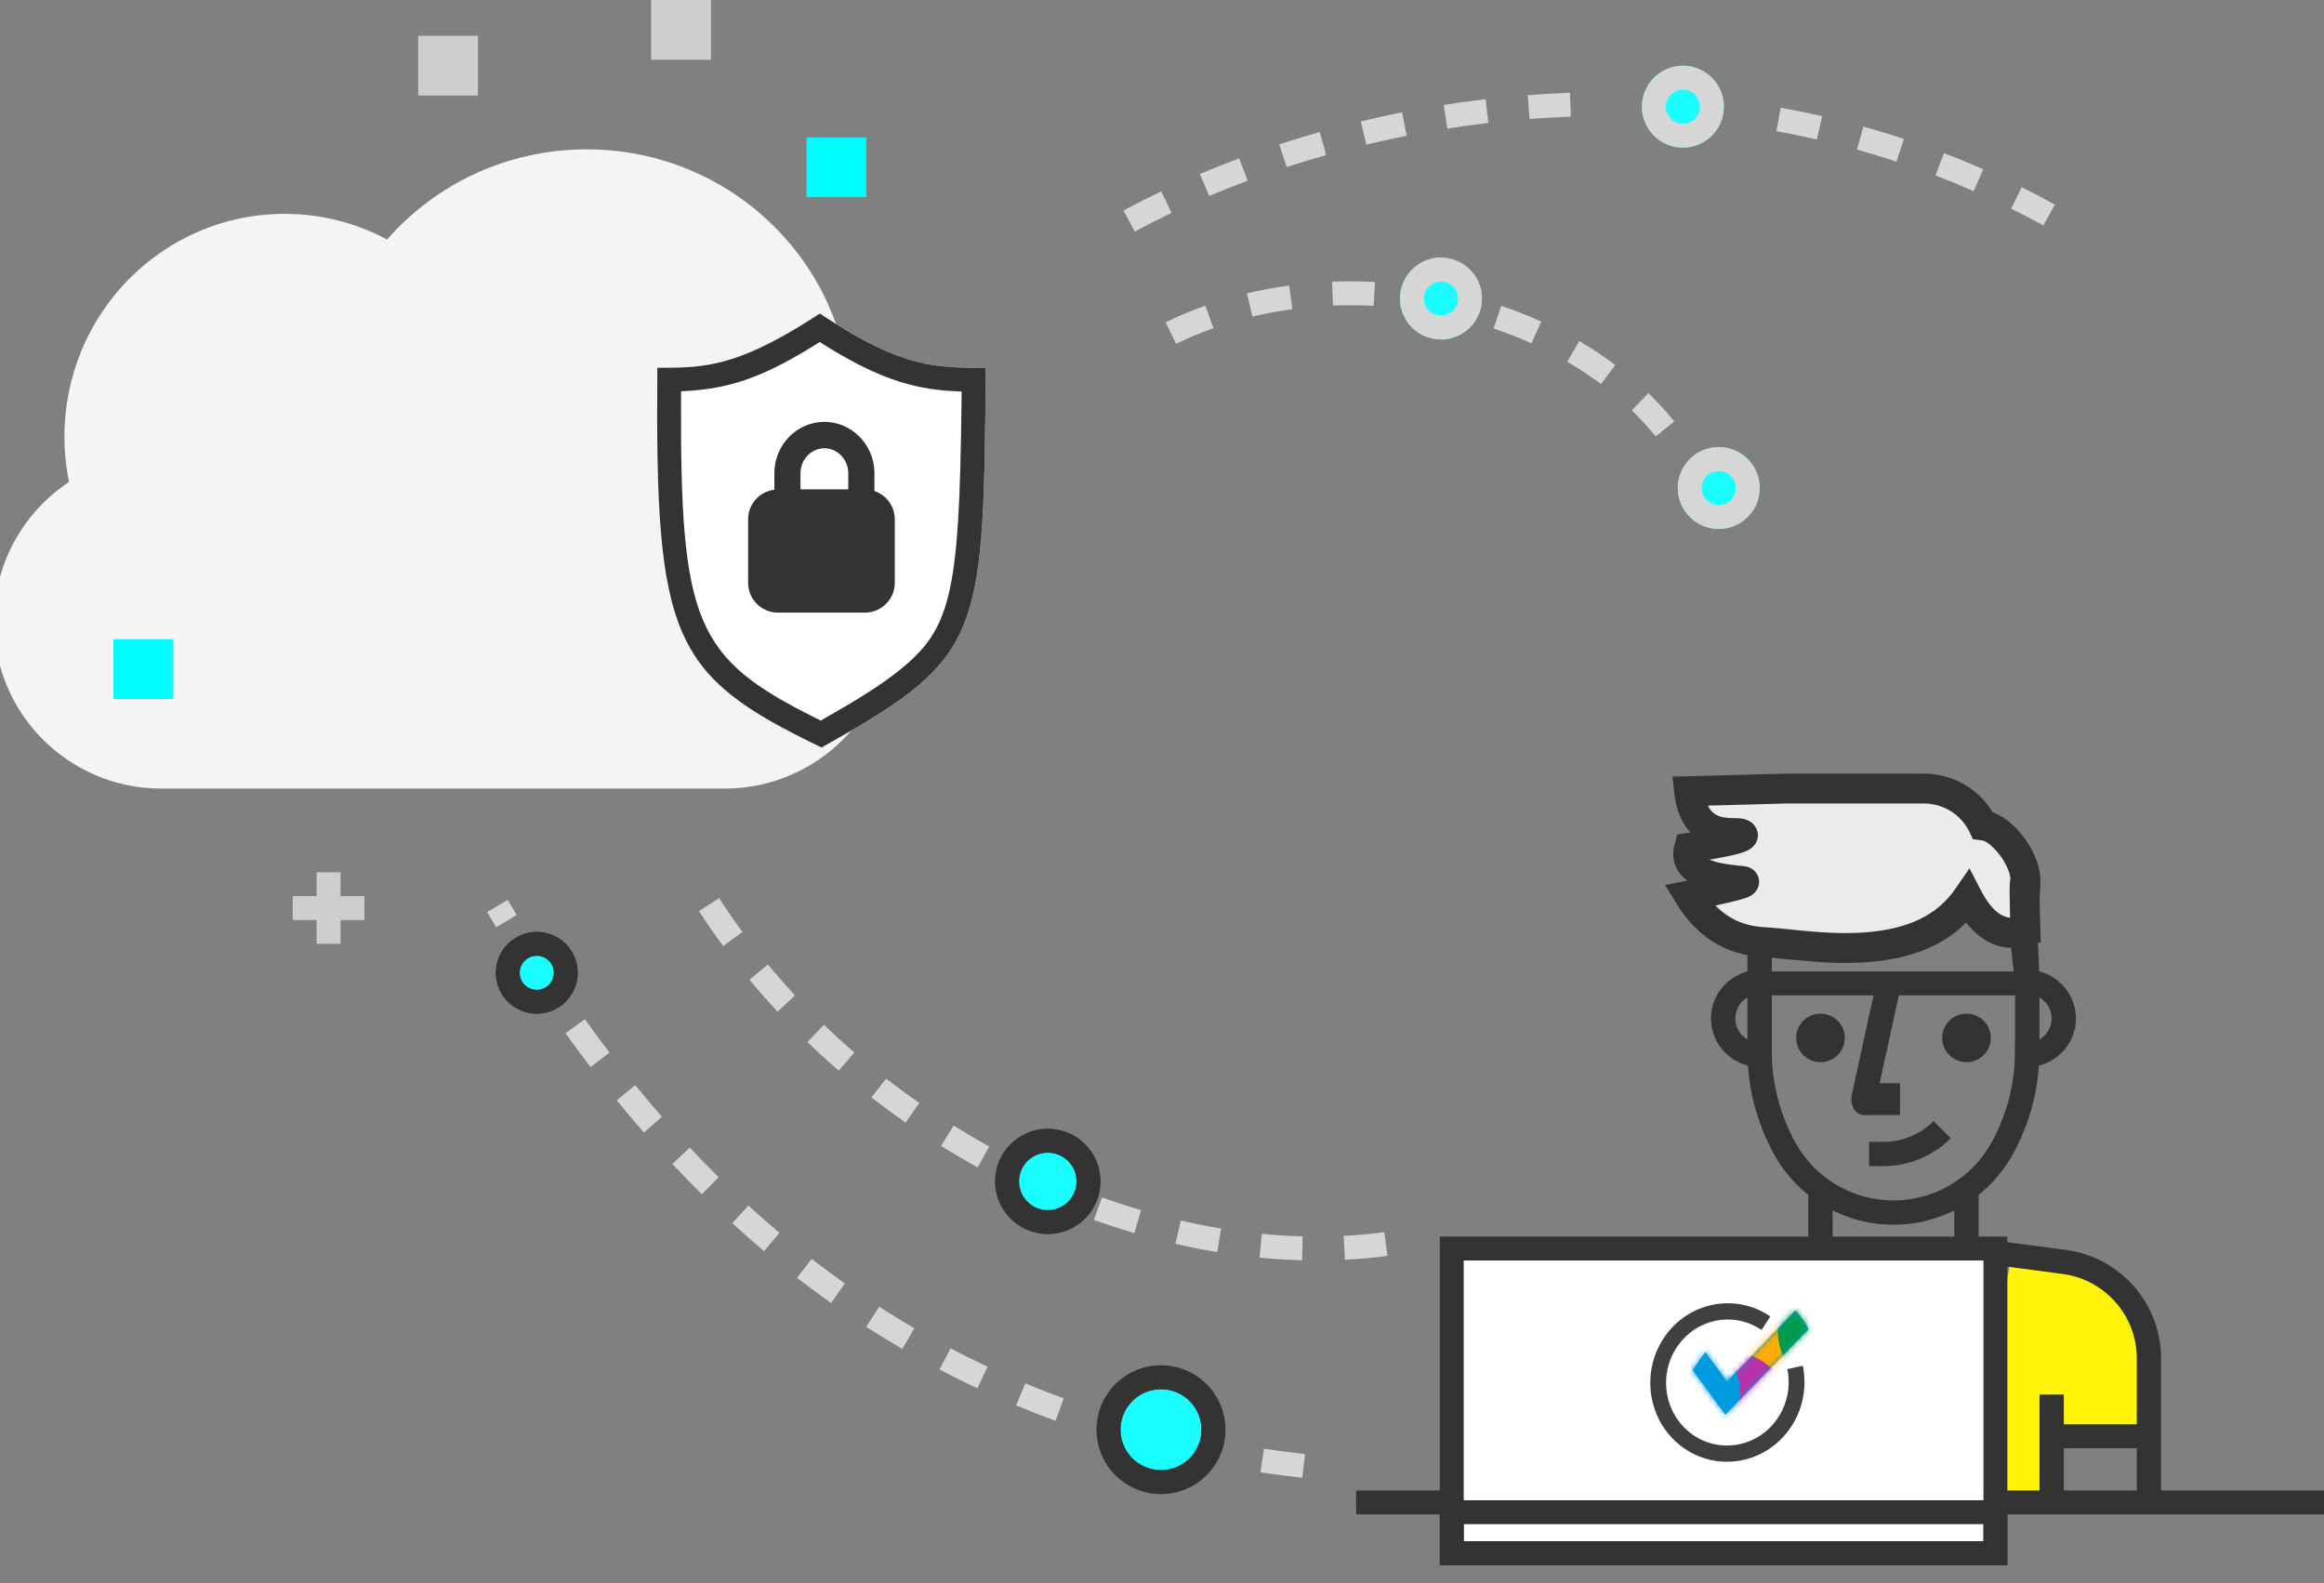 <svg width="389" height="265" xmlns="http://www.w3.org/2000/svg" xmlns:xlink="http://www.w3.org/1999/xlink"><rect width="100%" height="100%" fill="#808080" stroke="none"/><defs><path d="M17.175 0s1.289 1.266 2.259 3.132L5.482 17.464 0 9.998l2.118-3.019 3.641 4.927L17.175 0z" id="a"/></defs><g transform="translate(-1)" fill="none" fill-rule="evenodd"><path d="M99.207 25c24.412 0 44.201 19.558 44.201 43.683 0 5.068-.873 9.934-2.479 14.46 5.74 5.123 9.355 12.579 9.355 20.879C150.284 119.474 137.758 132 122.307 132H27.977C12.526 132 0 119.474 0 104.023c0-9.75 4.987-18.335 12.55-23.343-.501-2.447-.763-4.982-.763-7.579 0-20.602 16.491-37.303 36.834-37.303 6.2 0 12.042 1.551 17.169 4.292C73.894 30.847 85.86 25 99.207 25z" fill="#F4F4F4"/><path d="M138.515 125.128c-25.143-12.107-27.891-18.161-27.485-63.562 7.84 0 13.337 0 27.195-9.08 13.626 9.08 19.124 9.08 27.775 9.08-.406 45.401-.406 48.428-27.485 63.562z" fill="#FFF"/><path d="M138.515 125.128c-25.143-12.107-27.891-18.161-27.485-63.562l2.177-.008c6.781-.074 12.475-.853 25.019-9.073l.971.641c12.922 8.44 18.361 8.44 26.804 8.44l-.075 7.726c-.429 38.082-1.956 41.61-27.411 55.836zm-.134-4.513l1.22-.694c5.016-2.864 8.229-4.894 10.839-6.874 9.777-7.418 11.135-12.577 11.511-46.34l.013-1.176-.142-.005c-.997-.029-1.819-.077-2.721-.155l-.227-.02c-6.336-.579-12.115-2.715-20.203-7.809l-.458-.29-.5.313c-9.019 5.634-14.563 7.5-22.163 7.908l-.548.027-.006 1.183c-.154 37.579 2.4 43.497 22.574 53.532l.812.402z" fill="#333" fill-rule="nonzero"/><g fill="#333" fill-rule="nonzero"><path d="M138.988 70.619c4.541 0 8.239 3.742 8.372 8.334l.004.256v7.172h-16.751v-7.172c0-4.708 3.751-8.59 8.376-8.59zm0 4.418c-2.115 0-3.89 1.766-3.996 3.964l-.005.207-.001 2.753h8.001l.001-2.753c0-2.224-1.71-4.058-3.803-4.167l-.197-.005z"/><path d="M145.775 81.936c2.761 0 5 2.239 5 5v10.615c0 2.761-2.239 5-5 5h-14.556c-2.761 0-5-2.239-5-5V86.936c0-2.761 2.239-5 5-5h14.556z"/></g><g transform="translate(279 129)"><path d="M61.331 33.36h-2.036v4.062h2.036c2.246 0 4.073 1.822 4.073 4.062 0 2.24-1.827 4.062-4.073 4.062h-2.036v4.062h2.036c4.492 0 8.145-3.644 8.145-8.124 0-4.481-3.653-8.124-8.145-8.124zM16.532 37.422h2.036v-4.062h-2.036c-4.492 0-8.145 3.644-8.145 8.124s3.653 8.124 8.145 8.124h2.036v-4.062h-2.036c-2.246 0-4.073-1.822-4.073-4.062 0-2.24 1.827-4.062 4.073-4.062zM36.618 52.326l3.334-15.246-3.916-1.465-4.073 18.642c-.177.804-.053 1.667.332 2.335.385.669.986 1.06 1.625 1.06h6.107v-5.326h-3.409z" fill="#333" fill-rule="nonzero"/><path d="M14.493 30v16.97c.002 6.057 1.562 12.059 4.512 17.353 4.018 7.212 11.65 11.689 19.917 11.689 8.282 0 15.914-4.478 19.93-11.689 2.949-5.297 4.511-11.299 4.512-17.356V35.391c0-.217-.139-5.505-.365-8.391-.063-.806-4.044-1.861-11.941-3.165L33 30H14.493zm37.601-4.765l6.38 2.865.818 7.904v10.962c-.002 5.37-1.385 10.69-4 15.385-3.299 5.921-9.567 9.599-16.36 9.599-6.799 0-13.067-3.676-16.366-9.599-2.615-4.694-3.997-10.013-3.999-15.383V30l33.526-4.765z" fill="#333" fill-rule="nonzero"/><path d="M45.637 58.671c-2.244 2.236-5.225 3.467-8.396 3.469h-2.383v4.062h2.383c4.258-.002 8.261-1.655 11.275-4.657l-2.879-2.874z" fill="#333" fill-rule="nonzero"/><ellipse fill="#333" fill-rule="nonzero" cx="26.722" cy="44.742" rx="4.073" ry="4.062"/><path d="M61.032 18.65c.186-3.795-3.937-8.943-6.745-9.412-.126-.02-.248-.039-.375-.055-.369-.762-.82-1.469-1.342-2.113C50.53 4.549 47.423 3.003 44.035 3H21.014c-9.275.257-14.704.401-16.286.434.895 8.402 7.463 6.683 8.667 7.117 1.388.5-1.501 1.288-8.667 2.364-.887 3.101 2.002 4.945 8.667 5.53 1.854.163-1.036.986-8.667 2.469 2.979 4.886 7.089 7.477 12.329 7.775 7.86.446 26.117 4.44 34.299-7.487 2.534 4.877 5.759 6.762 9.675 5.656-.202-5.999-.202-8.735 0-8.207z" fill="#EBEBEB" fill-rule="nonzero"/><ellipse fill="#333" fill-rule="nonzero" cx="51.158" cy="44.742" rx="4.073" ry="4.062"/><path d="M44.038.5l-23.092.001-16.269.434-2.722.056.288 2.708.042.362c.334 2.625 1.203 4.65 2.516 6.098L4.977 10.348l-2.21.334-.442 1.546-.068.254c-.561 2.281.168 4.338 1.983 5.789L4.438 18.423l-3.716.723 1.872 3.07c3.321 5.446 8.025 8.487 13.919 8.942l1.056.07c.233.017.482.038.753.062l3.697.366c5.191.517 8.772.681 12.561.401l.486-.039c6.619-.565 12.018-2.584 15.965-6.524L51.093 25.43l.058.075c2.825 3.555 6.423 4.927 10.56 3.758L62.349 29.082l.598 1.564L63.033 28.889l.563-.159-.135-4.163c-.012-.413-.023-.804-.032-1.173L63.391 21.577l.138-2.805.008-.252c.058-4.392-3.858-9.962-7.724-11.44L55.562 6.99l-.035-.058c-.307-.501-.645-.98-1.014-1.436C51.97 2.354 48.134.504 44.038.5zM7.872 5.857L21.046 5.5h22.989c2.58.002 4.992 1.166 6.591 3.142.405.501.752 1.047 1.035 1.63l.59 1.218 1.53.199c.034.005.07.011.109.017.586.098 1.832 1.072 2.888 2.486l.187.258c.851 1.207 1.4 2.475 1.538 3.475L58.516 18.045l-.014.056c-.035.16-.055.329-.074.537-.03.331-.045.794-.048 1.424l-0.0.472c.003.769.019 1.752.049 2.953L58.46 24.627l-.172-.024c-1.725-.287-3.237-1.714-4.713-4.554l-1.922-3.699-2.358 3.437c-3.114 4.539-8.152 6.77-15.083 7.283-3.146.233-6.215.124-10.498-.274l-4.022-.4-.724-.068c-.455-.041-.858-.074-1.231-.101l-.902-.059c-3.015-.246-5.54-1.401-7.644-3.529L9.13 22.575l1.311-.283c1.082-.241 1.962-.454 2.643-.641l.22-.061c1.185-.337 1.764-.561 2.316-1.087 1.353-1.287.963-3.417-.65-4.209-.439-.216-.834-.292-1.356-.338l-.334-.03-.729-.074c-1.988-.22-3.333-.514-4.19-.851L8.14 14.905l.274-.046c1.972-.337 3.47-.645 4.513-.93 1.08-.295 1.768-.565 2.335-1.051.899-.771 1.355-2.054.637-3.342-.413-.742-.961-1.086-1.657-1.336-.516-.186-.8-.218-1.642-.238l-.72-.018c-.923-.032-1.438-.102-2-.285l-.149-.052C8.946 7.317 8.332 6.804 7.895 5.906L7.872 5.857z" fill="#333" fill-rule="nonzero"/><path d="M34.303 35.852H18.264c-.074.784-.112 1.588-.112 2.407 0 1.151-.034 2.275-.067 3.363-.109 3.571-.437 6.787 1.312 8.899.737.89 4.339 1.019 7.422 1.019 2.483 0 5.345.085 6.002-.874 1.788-2.611 1.605-7.173 1.596-11.428-.001-.328-.001-.655-.001-.98 0-.819-.038-1.623-.112-2.407zM58.971 35.852H42.932c-.074.784-.112 1.588-.112 2.407 0 1.151-.034 2.275-.067 3.363-.109 3.571-.437 6.787 1.312 8.899.737.89 4.339 1.019 7.422 1.019 2.483 0 5.345.085 6.002-.874 1.788-2.611 1.605-7.173 1.596-11.428-.001-.328-.001-.655-.001-.98 0-.819-.038-1.623-.112-2.407z" stroke="#333" stroke-width="../4-6.html"/><path d="M59.479 80.54C88 82 81.219 106.06 81.219 111.659L65 112l-1 10h-8c.682-27.723 1.842-41.543 3.479-41.46z" fill="#FFF407"/><path stroke="#333" stroke-width="4" d="M14.263 35.615h48.039M64.48 111.422h16.739"/><path fill="#333" fill-rule="nonzero" d="M28.75 80.074V69.919h-4.073v8.376M67.829 80.237l-14.643-1.94v-8.376h-4.073v10.155c0 1.018.755 1.879 1.768 2.013l16.411 2.173c7.052.938 12.367 6.997 12.367 14.092v22.342h4.073V98.356c0-9.12-6.836-16.911-15.902-18.119z"/><path fill="#333" fill-rule="nonzero" d="M63.376 104.447h4.073v16.249h-4.073z"/><path d="M52.176 78.311L38.931 85.861l-13.244-7.549-2.02 3.526 14.254 8.124c.314.179.662.268 1.01.268.348 0 .696-.089 1.01-.268l14.254-8.124-2.02-3.526z" fill="#4A4A4A" fill-rule="nonzero"/></g><path d="M232.718 206.263c-2.236.297-4.507.504-6.808.62l.202 3.995c2.41-.122 4.789-.338 7.134-.649l-.527-3.965zm-13.666.701c-2.261-.058-4.544-.199-6.842-.422l-.386 3.981c2.392.232 4.769.379 7.126.44l.103-3.999zm-13.665-1.317c-2.241-.37-4.49-.814-6.742-1.332l-.897 3.898c2.333.537 4.665.998 6.989 1.381l.651-3.947zm-13.39-3.073c-2.187-.643-4.371-1.353-6.546-2.129l-1.344 3.767c2.246.802 4.502 1.535 6.763 2.199l1.127-3.838zm-25.421-10.661c-2.01-1.11-3.994-2.274-5.949-3.49l-2.113 3.396c2.014 1.253 4.058 2.452 6.129 3.595l1.933-3.502zm-11.701-7.278c-1.888-1.315-3.741-2.678-5.556-4.088l-2.454 3.159c1.869 1.452 3.778 2.857 5.723 4.211l2.286-3.282zm-10.868-8.442c-1.743-1.507-3.441-3.056-5.092-4.646l-2.775 2.881c1.702 1.64 3.454 3.238 5.25 4.791l2.616-3.026zm-9.931-9.57c-1.57-1.688-3.086-3.413-4.547-5.173l-3.078 2.555c1.509 1.818 3.075 3.6 4.696 5.343l2.929-2.724zm-8.806-10.62c-1.365-1.856-2.669-3.744-3.908-5.661l-3.359 2.171c1.283 1.985 2.632 3.939 4.045 5.86l3.222-2.37zM219.438 243.399c-2.315-.259-4.606-.557-6.872-.894l-.588 3.957c2.314.344 4.653.648 7.016.913l.445-3.975zm-40.384-9.314c-2.171-.793-4.317-1.631-6.436-2.512l-1.536 3.693c2.173.904 4.373 1.763 6.599 2.576l1.373-3.757zm-12.754-5.306c-2.09-.98-4.153-2.005-6.191-3.074l-1.859 3.542c2.091 1.097 4.207 2.148 6.351 3.154l1.699-3.621zm-12.251-6.43c-1.989-1.16-3.952-2.364-5.89-3.613l-2.167 3.362c1.988 1.281 4.002 2.516 6.041 3.706l2.015-3.455zm-11.636-7.497c-1.876-1.329-3.727-2.701-5.555-4.117l-2.45 3.162c1.873 1.451 3.77 2.857 5.693 4.219l2.312-3.264zm-10.944-8.476c-1.755-1.481-3.487-3.004-5.197-4.569l-2.701 2.95c1.75 1.602 3.522 3.16 5.318 4.676l2.58-3.057zm-10.178-9.311c-1.631-1.614-3.242-3.268-4.832-4.963l-2.917 2.737c1.624 1.731 3.269 3.421 4.936 5.07l2.813-2.844zm-9.491-10.111c-1.509-1.728-2.999-3.494-4.47-5.299l-3.1 2.528c1.5 1.84 3.019 3.64 4.557 5.402l3.013-2.631zm-8.773-10.756c-1.392-1.824-2.767-3.684-4.125-5.581l-3.252 2.329c1.382 1.93 2.78 3.823 4.197 5.679l3.18-2.426zm-15.549-23.037c-.5-.834-.997-1.673-1.492-2.518l-3.452 2.022c.502.857 1.006 1.708 1.513 2.554l3.431-2.057z" fill="#D6D6D6" fill-rule="nonzero"/><ellipse stroke="#4A4A4A" stroke-width="4" fill="#1AFEFF" transform="rotate(-9 195.331 239.323)" cx="195.331" cy="239.323" rx="8.779" ry="8.769"/><ellipse stroke="#4A4A4A" stroke-width="4" fill="#1AFEFF" transform="rotate(-23 176.382 197.762)" cx="176.382" cy="197.762" rx="6.818" ry="6.812"/><ellipse stroke="#4A4A4A" stroke-width="4" fill="#1AFEFF" transform="rotate(-9 90.847 162.842)" cx="90.847" cy="162.842" rx="4.859" ry="4.853"/><ellipse fill="#1AFEFF" transform="rotate(137 282.69 17.856)" cx="282.69" cy="17.856" rx="6.856" ry="6.856"/><ellipse fill="#1AFEFF" transform="rotate(137 288.69 81.69)" cx="288.69" cy="81.69" rx="6.856" ry="6.856"/><ellipse fill="#1AFEFF" transform="rotate(145 242.196 49.972)" cx="242.196" cy="49.972" rx="6.857" ry="6.855"/><path d="M193.644 228.686c5.88-.93 11.401 3.078 12.332 8.952.931 5.874-3.08 11.391-8.96 12.321-5.88.93-11.401-3.078-12.332-8.952-.931-5.874 3.08-11.391 8.96-12.321zm.625 3.951c-3.698.585-6.22 4.053-5.635 7.744.585 3.692 4.058 6.213 7.757 5.627 3.698-.585 6.22-4.053 5.635-7.744-.573-3.614-3.911-6.105-7.521-5.661l-.236.033zM172.936 189.651c4.483-1.901 9.661.188 11.564 4.668 1.903 4.479-.189 9.652-4.672 11.554-4.483 1.901-9.661-.188-11.564-4.668-1.903-4.479.189-9.652 4.672-11.554zm1.562 3.683c-2.449 1.039-3.591 3.862-2.552 6.307 1.039 2.447 3.87 3.589 6.321 2.55 2.449-1.039 3.591-3.862 2.552-6.307-1.011-2.38-3.718-3.526-6.121-2.629l-.2.08zM89.774 156.073c3.742-.592 7.255 1.958 7.848 5.697.593 3.738-1.96 7.249-5.702 7.841-3.742.592-7.255-1.958-7.848-5.697-.593-3.738 1.96-7.249 5.702-7.841zm.625 3.951c-1.56.247-2.623 1.709-2.376 3.264.247 1.556 1.711 2.619 3.272 2.372 1.56-.247 2.623-1.709 2.376-3.264-.247-1.556-1.711-2.619-3.272-2.372z" fill="#333" fill-rule="nonzero"/><path d="M190.948 38.761c1.995-1.075 4.048-2.116 6.153-3.121l-1.724-3.61c-2.163 1.033-4.274 2.104-6.326 3.209l1.897 3.522zm12.458-5.956c2.103-.889 4.247-1.742 6.426-2.554l-1.398-3.748c-2.233.833-4.429 1.706-6.586 2.618l1.558 3.684zm12.962-4.837c2.182-.712 4.39-1.383 6.622-2.012l-1.086-3.85c-2.284.644-4.544 1.331-6.776 2.06l1.241 3.803zm13.336-3.762c2.237-.536 4.492-1.028 6.76-1.477l-.777-3.924c-2.32.459-4.626.963-6.914 1.511l.931 3.89zm13.564-2.685c2.278-.358 4.565-.671 6.859-.939l-.464-3.973c-2.346.274-4.686.594-7.016.961l.621 3.951zm13.754-1.604c2.3-.175 4.603-.304 6.906-.385l-.141-3.998c-2.357.083-4.714.215-7.068.394l.304 3.988zm41.324 2.039c2.269.412 4.526.874 6.769 1.387l.892-3.899c-2.303-.527-4.619-1.001-6.947-1.423l-.714 3.936zm13.482 3.086c2.219.617 4.423 1.285 6.61 2.005l1.251-3.799c-2.246-.739-4.51-1.426-6.789-2.059l-1.071 3.854zm13.139 4.327c2.148.822 4.278 1.695 6.388 2.62l1.606-3.663c-2.168-.951-4.357-1.848-6.564-2.693l-1.43 3.736zm12.661 5.552c1.815.902 3.615 1.844 5.397 2.825l1.929-3.504c-1.832-1.009-3.681-1.976-5.546-2.903l-1.78 3.582zM287.368 22.868c-2.771 2.581-7.111 2.43-9.695-.338-2.584-2.768-2.432-7.105.339-9.686 2.771-2.581 7.111-2.43 9.695.338 1.442 1.545 2.032 3.577 1.79 5.521-.191 1.54-.904 3.024-2.129 4.165zm-2.727-2.927c.5-.465.804-1.07.886-1.731.104-.837-.159-1.671-.745-2.299-1.077-1.154-2.888-1.217-4.044-.141-1.153 1.074-1.216 2.878-.141 4.03 1.039 1.113 2.76 1.211 3.917.252l.126-.111zM293.368 86.702c-2.771 2.581-7.111 2.43-9.695-.338-2.584-2.768-2.432-7.105.339-9.686 2.771-2.581 7.111-2.43 9.695.338 2.584 2.768 2.432 7.105-.339 9.686zm-2.727-2.927c1.153-1.074 1.216-2.878.141-4.03-1.077-1.154-2.888-1.217-4.044-.141-1.153 1.074-1.216 2.878-.141 4.03 1.039 1.113 2.76 1.211 3.917.252l.126-.111zM197.859 57.551c2.012-.981 4.098-1.854 6.247-2.617l-1.337-3.77c-2.29.812-4.515 1.743-6.663 2.791l1.753 3.595zm12.779-4.547c2.189-.524 4.421-.941 6.687-1.25l-.541-3.963c-2.396.327-4.759.768-7.077 1.323l.931 3.89zm13.488-1.849c2.263-.092 4.54-.081 6.816.035l.202-3.995c-2.398-.122-4.797-.134-7.182-.037l.163 3.997zm26.883 3.828c2.169.732 4.284 1.563 6.332 2.487l1.645-3.646c-2.168-.978-4.405-1.856-6.698-2.63l-1.279 3.79zm12.322 5.571c1.978 1.155 3.864 2.403 5.645 3.739l2.399-3.201c-1.905-1.428-3.919-2.761-6.028-3.992l-2.017 3.454zm10.804 8.132c1.436 1.393 2.772 2.851 4 4.372l3.112-2.514c-1.331-1.648-2.776-3.226-4.327-4.73l-2.784 2.872zM246.13 55.586c-3.103 2.171-7.38 1.417-9.553-1.683-2.173-3.1-1.419-7.374 1.684-9.545 3.103-2.171 7.38-1.417 9.553 1.683 2.173 3.1 1.419 7.374-1.684 9.545zm-2.293-3.278c1.292-.904 1.606-2.681.702-3.971-.906-1.292-2.69-1.607-3.985-.701-1.292.904-1.606 2.681-.702 3.971.873 1.246 2.564 1.583 3.844.793l.14-.092z" fill="#D6D6D6" fill-rule="nonzero"/><path fill="#333" fill-rule="nonzero" d="M392 249.5v4H228v-4z"/><g fill-rule="nonzero"><path fill="#FFF" d="M244 209h91v51h-91z"/><path d="M337 207h-95v55h95v-55zm-4 4v47h-87v-47h87z" fill="#333"/><path d="M337 251.135h-95V262h95v-10.865zM333 255.134v2.865h-87v-2.865h87z" fill="#333"/></g><path d="M302.761 228.623c.188.914.281 1.848.279 2.785-.003 1.184-.16 2.372-.475 3.531-.424 1.561-1.135 3.068-2.143 4.442-4.303 5.861-12.398 7.05-18.08 2.655-2.082-1.61-3.551-3.746-4.365-6.094-.464-1.337-.715-2.743-.746-4.16-.044-1.964.335-3.95 1.158-5.803.387-.872.872-1.715 1.457-2.512 3.975-5.413 11.184-6.841 16.739-3.565.25.148.497.305.741.472l-1.47 2.258c-.193-.132-.389-.257-.589-.375-4.447-2.622-10.17-1.429-13.308 2.844-.462.63-.851 1.3-1.162 2.003-.645 1.453-.956 3.029-.92 4.616.025 1.13.226 2.249.594 3.311.664 1.914 1.85 3.587 3.465 4.836 4.513 3.49 10.949 2.545 14.375-2.121.79-1.076 1.364-2.272 1.707-3.537.249-.915.375-1.86.378-2.809.002-.746-.072-1.489-.222-2.218l2.589-.559z" fill="#404042" fill-rule="nonzero"/><g transform="translate(284.317 219.351)"><mask id="b" fill="#fff"><use xlink:href="#a"/></mask><use fill="#009BDE" xlink:href="#a"/><g mask="url(#b)"><g transform="translate(-8.759 -7.079)"><ellipse fill="#FFAD00" cx="25.065" cy="12.549" rx="9.924" ry="10.312"/><ellipse fill="#009B48" cx="32.941" cy="10.421" rx="9.924" ry="10.312"/><ellipse fill="#B731A9" cx="13.408" cy="27.445" rx="13.39" ry="13.913"/><ellipse fill="#009BDE" cx="9.154" cy="20.734" rx="7.561" ry="7.857"/></g></g></g><path fill="#CECECE" fill-rule="nonzero" d="M58 158h-4v-4h-4v-4h4v-4h4v4h4v4h-4zM81 6H71v10h10z"/><path fill="#00FEFF" fill-rule="nonzero" d="M146 23h-10v10h10zM30 107H20v10h10z"/><path fill="#CECECE" fill-rule="nonzero" d="M120 0h-10v10h10z"/></g></svg>